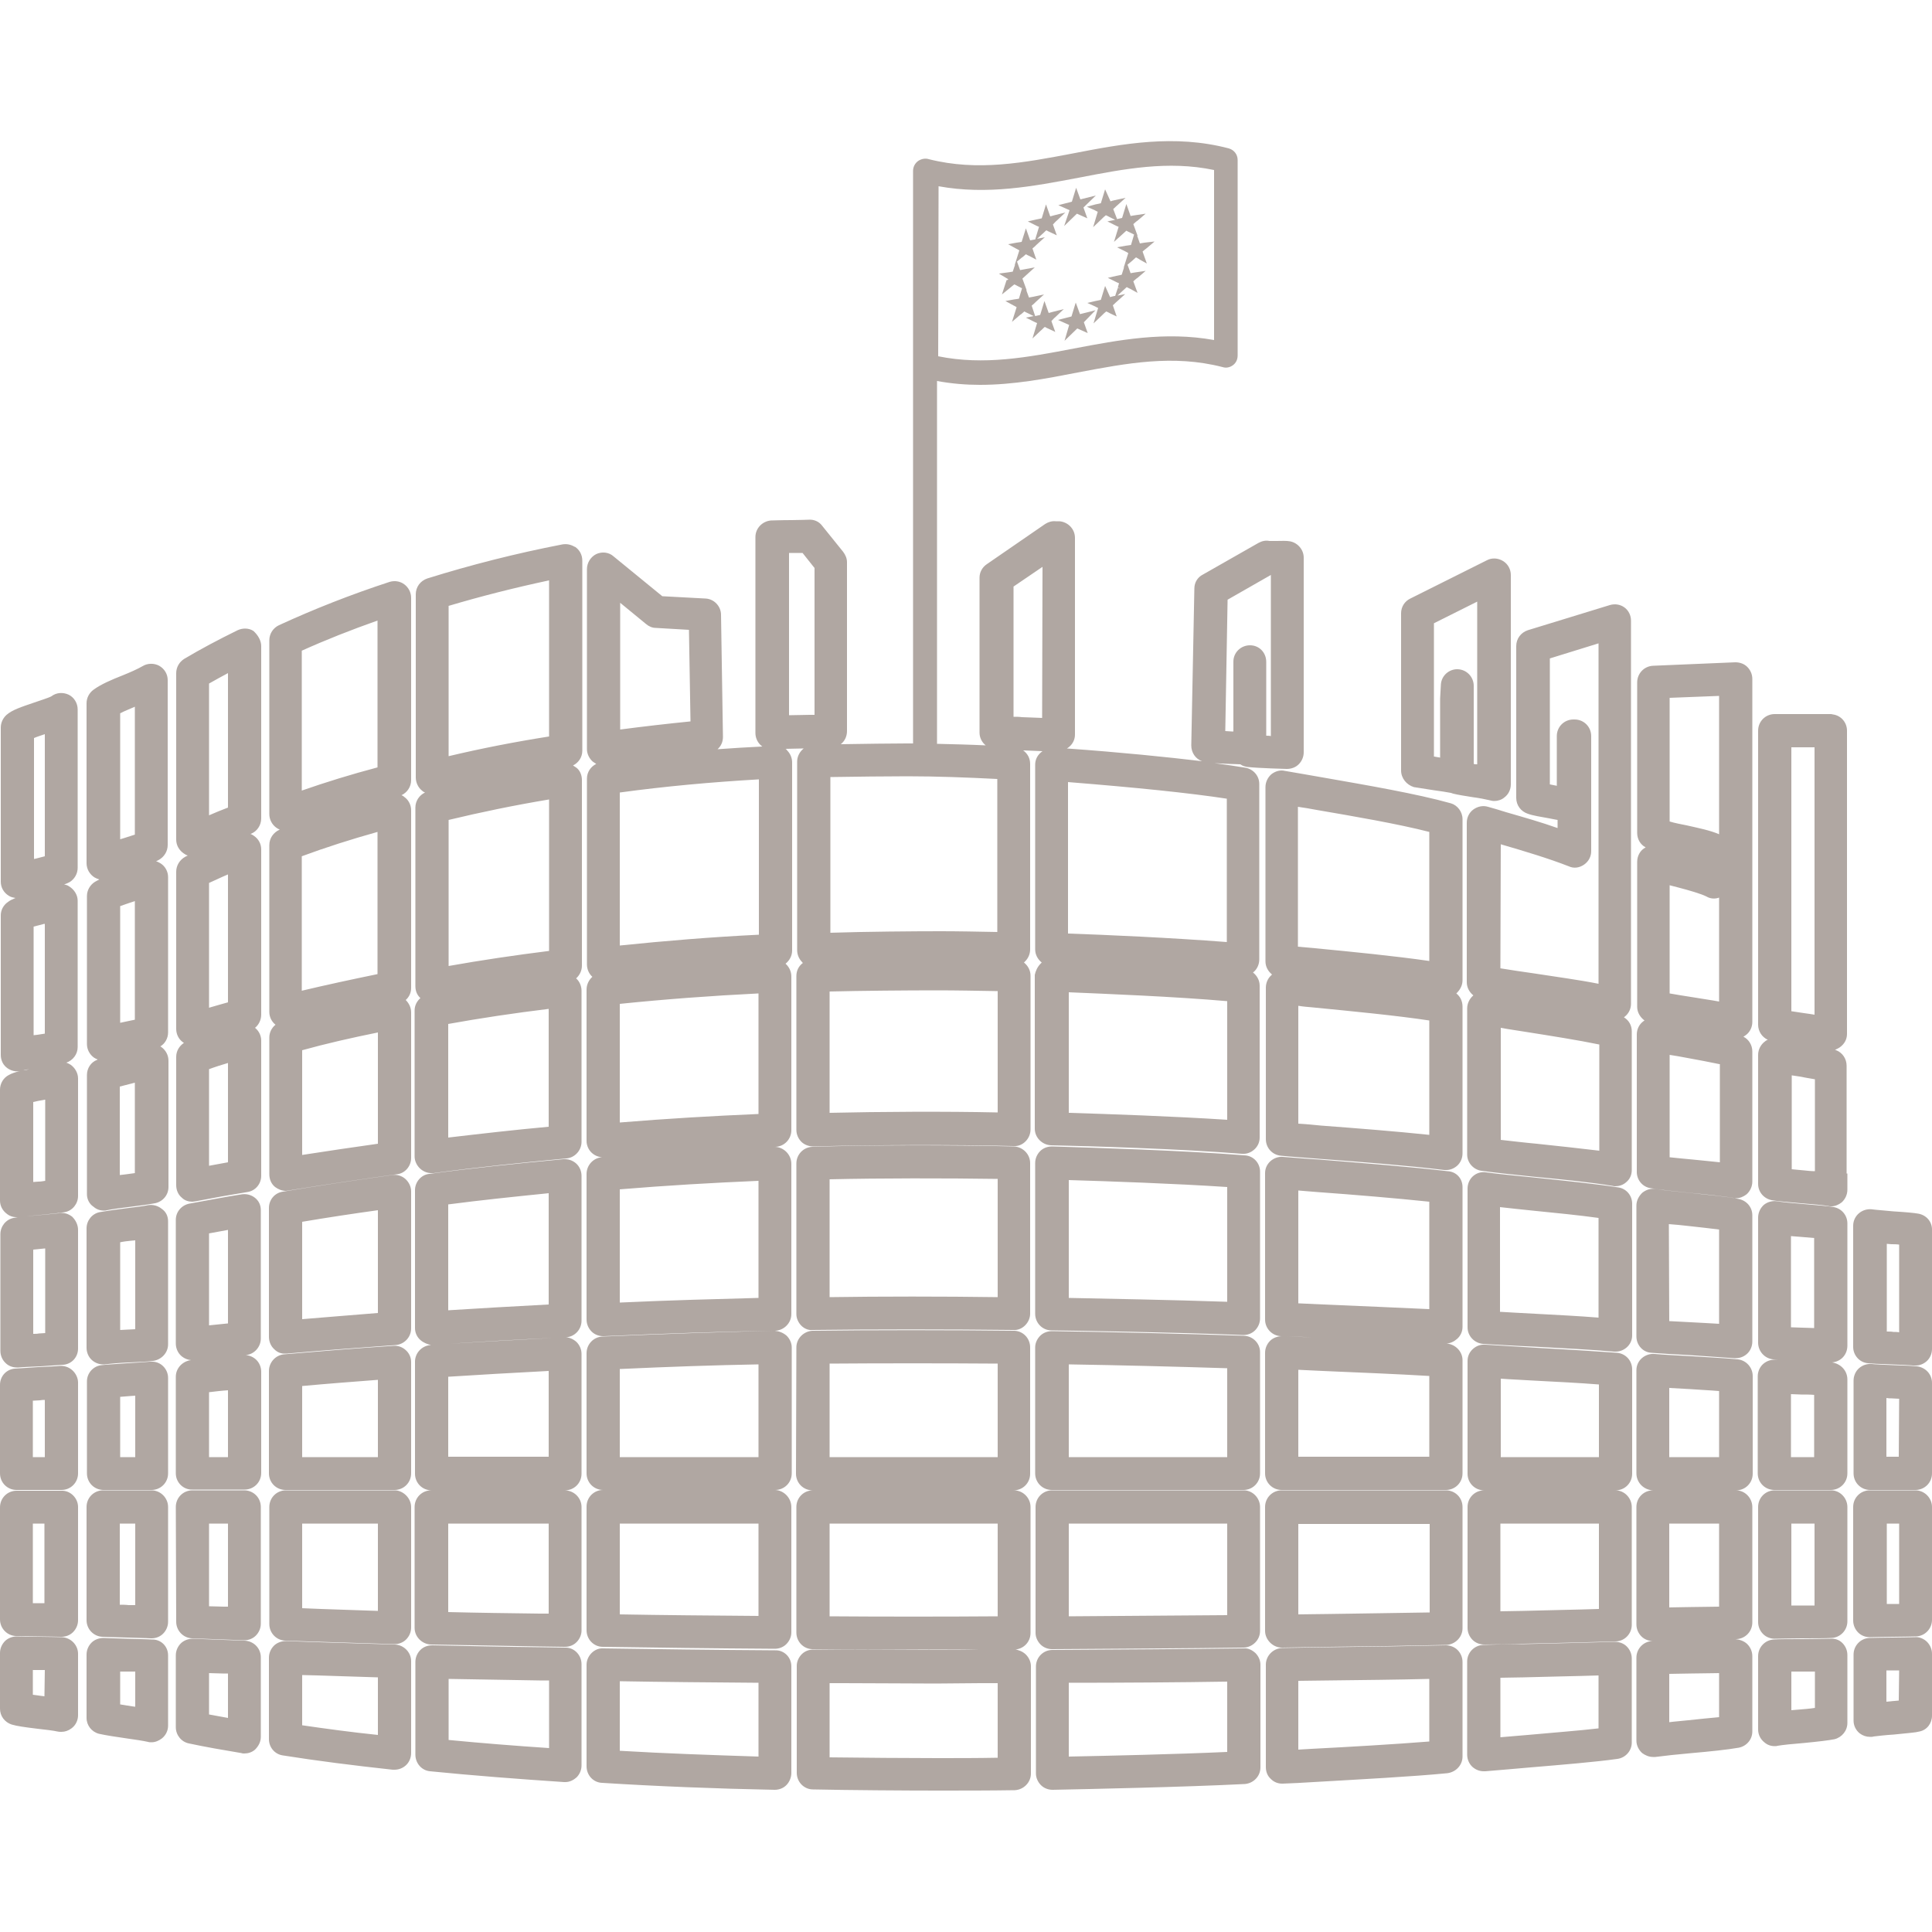<?xml version="1.0" encoding="utf-8"?>
<!-- Generator: Adobe Illustrator 22.0.0, SVG Export Plug-In . SVG Version: 6.00 Build 0)  -->
<svg version="1.1" id="Calque_1" xmlns="http://www.w3.org/2000/svg" xmlns:xlink="http://www.w3.org/1999/xlink" x="0px" y="0px"
	 viewBox="0 0 500 500" style="enable-background:new 0 0 500 500;" xml:space="preserve">
<style type="text/css">
	.st0{fill:#B0A7A2;}
</style>
<path class="st0" d="M260.5,72l-2-1.2l2.3-0.3c0.5-0.1,0.9-0.1,1.3-0.2l0.6-1.8l-0.1,0.1l1.2-3.8c-0.3-0.2-0.5-0.3-0.9-0.5l-2-1.1
	l2.2-0.4c0.5-0.1,0.9-0.1,1.3-0.2l1.1-3.5l1.1,3.1c0.4-0.1,0.7-0.1,1.1-0.2h0.2l1-3.3c-0.3-0.1-0.5-0.2-0.9-0.4l-2-1l2.2-0.5
	c0.6-0.1,0.9-0.2,1.4-0.3l1.1-3.6l1.1,3.1c0.4-0.1,0.7-0.2,1.1-0.3l2.8-0.7l-2.1,2c-0.5,0.4-0.7,0.7-1.1,1.1l1,2.8l-1.7-0.8
	c-0.4-0.2-0.7-0.3-1-0.5c-0.4,0.3-0.6,0.6-1.1,1l-1.3,1.2l2-0.4l-2.1,1.9c-0.4,0.4-0.7,0.7-1.1,1l1,2.9l-1.7-0.9
	c-0.4-0.2-0.7-0.3-1-0.5c-0.4,0.3-0.6,0.6-1.1,0.9l-1.2,1l0.8,2.2c0.4-0.1,0.7-0.1,1.1-0.2l2.7-0.5l-2.1,1.9c-0.4,0.4-0.7,0.6-1.1,1
	l1.1,3h-0.1l0.7,1.9c0.4-0.1,0.7-0.1,1.1-0.2l2.8-0.6l-2.1,1.9c-0.4,0.4-0.7,0.7-1.1,1l0.9,2.7c0.5-0.1,0.9-0.2,1.3-0.3l1.1-3.6
	l1.1,3.1c0.4-0.1,0.7-0.2,1.1-0.3l2.8-0.7l-2.1,2c-0.5,0.4-0.7,0.7-1.1,1.1l1,2.8l-1.7-0.8c-0.4-0.2-0.7-0.3-1-0.5
	c-0.4,0.3-0.6,0.6-1.1,1l-2.1,2l1.2-4c-0.3-0.1-0.5-0.2-0.9-0.4l-2-1l2-0.4l-1.4-0.7c-0.4-0.2-0.7-0.3-1-0.5
	c-0.4,0.3-0.6,0.6-1.1,0.9l-2.1,1.8l1.2-3.8c-0.3-0.2-0.5-0.3-0.9-0.5l-2-1.1l2.2-0.4c0.5-0.1,0.9-0.1,1.3-0.2l0.8-2.7l-1-0.5
	c-0.4-0.2-0.7-0.4-1-0.5c-0.4,0.3-0.6,0.5-1.1,0.9l-2.1,1.7l1.2-3.7C261.2,72.4,260.9,72.2,260.5,72z M275.4,58.5l3.3-3.2l2.7,1.2
	l-1-2.8l3.2-3.1l-4,1l-1.1-3l-1.1,3.6l-3.5,0.9l2.9,1.3L275.4,58.5z M283.5,80.3l-4,1l-1.1-3l-1.1,3.6l-3.5,0.9l2.9,1.3l-1.2,4.1
	l3.3-3.2l2.7,1.2l-1-2.8L283.5,80.3z M281.3,53.5l2,0.9c0.3,0.2,0.6,0.3,0.8,0.4l-1.2,4l2.2-2.1c0.4-0.4,0.7-0.7,1.1-1
	c0.3,0.1,0.6,0.3,1,0.5l1.4,0.7l-2,0.4l2,1c0.4,0.2,0.6,0.3,0.9,0.4l-1.2,3.9l2.1-1.9c0.4-0.4,0.7-0.6,1.1-1c0.3,0.2,0.6,0.3,1,0.5
	l1,0.5l-0.8,2.7c-0.5,0.1-0.8,0.1-1.4,0.2l-2.2,0.4l2,1c0.4,0.2,0.6,0.3,0.9,0.5l-1.2,3.8l0.1-0.1l-0.6,1.9
	c-0.5,0.1-0.8,0.2-1.4,0.3l-2.2,0.5l2,1c0.4,0.2,0.6,0.3,0.9,0.4l-0.3,1.1l0.7,0.3l-0.7-0.2l-0.7,2.1h-0.2c-0.5,0.1-0.8,0.2-1.1,0.3
	L286,74l-1.1,3.6c-0.5,0.1-0.8,0.2-1.4,0.3l-2.1,0.5l2,0.9c0.3,0.2,0.6,0.3,0.8,0.4l-1.2,4l2.2-2.1c0.4-0.4,0.7-0.7,1.1-1
	c0.3,0.1,0.6,0.3,1,0.5l1.7,0.8l-1-2.9c0.4-0.3,0.6-0.6,1.1-1l2.1-1.9l-2,0.4l1.3-1.2c0.4-0.4,0.7-0.6,1.1-1c0.3,0.2,0.6,0.3,1,0.5
	l1.8,1l-1.1-3c0.4-0.3,0.6-0.6,1.1-0.9l2.1-1.8l-2.7,0.4c-0.5,0.1-0.8,0.1-1.2,0.2l-0.8-2.2l1.2-1c0.4-0.4,0.7-0.6,1-0.9
	c0.3,0.2,0.6,0.3,1,0.6l1.8,1l-1.1-3.1c0.3-0.3,0.6-0.5,1.1-0.9l2-1.7l-2.6,0.3c-0.5,0.1-0.8,0.1-1.2,0.2l-0.7-2h0.1l-1.1-3
	c0.4-0.3,0.6-0.6,1.1-0.9l2.1-1.8l-2.7,0.4c-0.5,0.1-0.8,0.1-1.2,0.2l-1.1-3.1l-1.1,3.6c-0.4,0.1-0.8,0.2-1.3,0.3l-1-2.6
	c0.4-0.3,0.6-0.6,1.1-1l2.1-1.9l-2.8,0.6c-0.5,0.1-0.8,0.2-1.1,0.3L286,49l-1.1,3.6c-0.5,0.1-0.8,0.2-1.4,0.3L281.3,53.5z
	 M453.5,272.1v33.7c0,1.3-0.6,2.5-1.5,3.3c-0.8,0.6-1.7,1-2.7,1c-0.3,0-0.5,0-0.8-0.1c-2.5-0.4-6.9-0.9-11.2-1.3
	c-4-0.4-7.7-0.8-10.1-1.2c-2.1-0.3-3.6-2.1-3.6-4.2v-35.6c0-1.3,0.6-2.6,1.7-3.4c0.1-0.1,0.2-0.1,0.3-0.2c-1.1-0.8-1.9-2.1-1.9-3.5
	V223c0-1.5,0.8-3,2.2-3.7l0,0c-1.4-0.7-2.2-2.2-2.2-3.7v-39c0-2.3,1.8-4.2,4.1-4.3l21.3-0.9c1.2,0,2.3,0.4,3.1,1.2
	c0.8,0.8,1.3,1.9,1.3,3.1v88.8c0,1.3-0.6,2.6-1.7,3.4c-0.2,0.1-0.4,0.3-0.6,0.4C452.6,269,453.5,270.5,453.5,272.1z M432.1,212.6
	c1.3,0.4,2.9,0.7,4.4,1c3.1,0.7,6.1,1.3,8.4,2.3v-35.8l-12.8,0.5V212.6z M432.1,257.1c1.8,0.3,4,0.7,6.1,1c2.3,0.4,4.6,0.7,6.7,1.1
	v-26.9c-1.1,0.4-2.3,0.3-3.3-0.3c-1.4-0.7-4.5-1.6-7.2-2.3c-0.8-0.2-1.5-0.4-2.3-0.6L432.1,257.1L432.1,257.1z M445,275.4
	c-2.4-0.5-5.5-1.1-8.3-1.6c-1.6-0.3-3.2-0.6-4.6-0.8v26.5c1.8,0.2,4,0.4,6.1,0.6c2.3,0.2,4.7,0.5,6.9,0.7v-25.4H445z M43.5,428.4
	v18.2c0,1.3-0.6,2.5-1.6,3.3c-0.8,0.6-1.7,1-2.7,1c-0.3,0-0.6,0-0.9-0.1c-1.3-0.3-3.4-0.6-5.5-0.9c-2.8-0.4-5.4-0.8-7.2-1.2
	c-1.9-0.5-3.2-2.2-3.2-4.1v-16.4c0-1.2,0.5-2.3,1.3-3.1c0.8-0.8,2-1.2,3.1-1.2c1.5,0.1,3.8,0.1,6.1,0.2c2.4,0.1,4.8,0.1,6.3,0.2
	C41.7,424.2,43.5,426.1,43.5,428.4z M35,432.6c-0.7,0-1.4,0-2.1,0c-0.6,0-1.2,0-1.8,0v8.5c1,0.2,2.1,0.3,3.1,0.5
	c0.3,0,0.5,0.1,0.8,0.1V432.6z M45.5,390c0-2.4,1.9-4.3,4.3-4.3h13.4c2.4,0,4.3,1.9,4.3,4.3v30.2c0,1.2-0.5,2.3-1.3,3.1
	c-0.8,0.8-1.9,1.2-3,1.2h-0.1c-1.8-0.1-3.6-0.1-5.4-0.2c-2.7-0.1-5.3-0.2-8-0.3c-2.3-0.1-4.1-2-4.1-4.3L45.5,390L45.5,390z
	 M54.1,415.7c1.3,0,2.6,0.1,3.8,0.1c0.4,0,0.7,0,1.1,0v-21.5h-4.9C54.1,394.3,54.1,415.7,54.1,415.7z M269.3,249.4
	c0.1-0.1,0.2-0.2,0.3-0.3c-1-0.8-1.7-2-1.7-3.4v-47.8c0-1.2,0.5-2.3,1.4-3.1c0.2-0.2,0.4-0.3,0.5-0.4c-1.5-0.1-3.3-0.1-5-0.2
	c1.1,0.8,1.8,2,1.8,3.5v48c0,1.2-0.5,2.3-1.3,3.1c-0.1,0.1-0.2,0.2-0.3,0.3c1,0.8,1.7,2,1.7,3.4v39.8c0,1.2-0.5,2.3-1.3,3.1
	c-0.8,0.8-1.9,1.3-3.1,1.2c-15.4-0.4-37.2-0.3-51.8,0.1c-1.1,0-2.3-0.4-3.1-1.2c-0.8-0.8-1.3-1.9-1.3-3.1v-39.8
	c0-1.4,0.6-2.6,1.7-3.4c-0.1-0.1-0.2-0.1-0.2-0.2c-0.8-0.8-1.3-1.9-1.3-3.1v-48.8c0-1.4,0.7-2.6,1.7-3.4c-1.6,0-3.3,0.1-4.7,0.1
	c0.2,0.1,0.3,0.2,0.4,0.4c0.8,0.8,1.3,1.9,1.3,3.1V246c0,1.4-0.7,2.6-1.7,3.4c0.1,0.1,0.1,0.1,0.2,0.2c0.8,0.8,1.3,1.9,1.3,3.1v39.8
	c0,2.3-1.8,4.2-4.1,4.3c-14.5,0.5-29.4,1.4-44.2,2.7c-0.1,0-0.2,0-0.4,0c-1.1,0-2.1-0.4-2.9-1.1c-0.9-0.8-1.4-2-1.4-3.1v-39.2
	c0-1.3,0.6-2.5,1.5-3.3l0,0c-0.9-0.8-1.4-2-1.4-3.2v-48.1c0-1.7,1-3.1,2.4-3.8c-0.3-0.2-0.6-0.4-0.9-0.6c-0.9-0.8-1.5-2-1.5-3.2
	v-46.6c0-1.7,1-3.2,2.4-3.9c1.5-0.7,3.3-0.5,4.5,0.6l12.6,10.3l11.2,0.6c2.2,0.1,4,2,4,4.2l0.5,31.6c0,1.3-0.5,2.4-1.4,3.2
	c3.9-0.3,7.7-0.5,11.6-0.7c-0.2-0.1-0.3-0.3-0.5-0.4c-0.8-0.8-1.3-1.9-1.3-3.1V139c0-2.3,1.8-4.1,4-4.3c0.6,0,2.5-0.1,5.4-0.1
	c1.8,0,3.9-0.1,4.4-0.1c1.4-0.1,2.7,0.5,3.5,1.6l5.4,6.7c0.6,0.8,1,1.7,1,2.7v43.7c0,1.4-0.6,2.6-1.6,3.4c6.1-0.1,13.3-0.2,17-0.2
	c0.6,0,1.2,0,1.7,0V94.7V55.4V44.2c0-1,0.5-2,1.4-2.6c0.8-0.5,1.8-0.7,2.7-0.4c12.7,3.2,24.6,0.9,37.3-1.5c12.9-2.5,26.2-5,40.3-1.3
	c1.4,0.4,2.3,1.6,2.3,3V92c0,1-0.4,1.9-1.2,2.5c-0.8,0.6-1.8,0.8-2.7,0.5c-12.8-3.3-24.8-1-37.5,1.4c-8.2,1.6-16.6,3.2-25.3,3.2
	c-3.6,0-7.3-0.3-11.1-1v93.9c4.2,0.1,8.4,0.2,12.6,0.4c-1-0.8-1.6-2-1.6-3.3v-40.1c0-1.4,0.7-2.7,1.9-3.5l15.1-10.4
	c0.8-0.5,1.7-0.8,2.7-0.7c0.2,0,0.4,0,0.7,0h0.3c2.2,0.2,4,2,4,4.3v50.9c0,1.2-0.5,2.3-1.4,3.1c-0.2,0.2-0.5,0.4-0.7,0.5
	c14,1,25.7,2.2,35,3.3c-1.7-0.6-2.8-2.2-2.8-4.1l0.8-40.6c0-1.5,0.8-2.9,2.2-3.6l14.4-8.2c0.9-0.5,1.9-0.7,2.8-0.5
	c0.3,0,1.2,0,1.8,0c1.4,0,2.6-0.1,3.6,0.1c2,0.4,3.5,2.2,3.5,4.2v50.4c0,1.2-0.5,2.3-1.3,3.1s-1.9,1.2-3.1,1.2
	c-0.3,0-7.2-0.2-10.1-0.5c-0.7-0.1-1.4-0.3-1.9-0.7c-0.9,0-1.9-0.1-2.8-0.1c-1.6-0.1-2.8-0.1-3.9-0.2c3,0.4,5.7,0.8,8.1,1.2
	c2,0.4,3.5,2.1,3.5,4.2v45.4c0,1.2-0.5,2.4-1.4,3.2c-0.1,0.1-0.2,0.1-0.2,0.2c1,0.8,1.7,2,1.7,3.4v39.3c0,1.2-0.5,2.3-1.4,3.1
	c-0.9,0.8-2,1.2-3.2,1.1c-16.1-1.3-39.9-2-49.4-2.2c-2.3-0.1-4.2-2-4.2-4.3v-39.8C268,251.3,268.5,250.2,269.3,249.4z M317.1,189.2
	c0.6,0,1.1,0.1,1.6,0.1c0.2,0,0.3,0,0.5,0v-18.1c0-2.3,1.9-4.2,4.3-4.2l0,0c2.4,0,4.2,1.9,4.2,4.3v19.1c0.4,0,0.8,0,1.2,0.1v-41.7
	l0,0l-11.2,6.4L317.1,189.2z M317.6,259.1c-13.7-1.2-31.6-1.9-41-2.3V288c10,0.3,27.3,0.9,41,1.8V259.1z M276.4,241.6
	c9.2,0.3,27,1.1,41.1,2.2v-37.1c-9.8-1.5-23.6-2.9-41.1-4.3V241.6z M160.5,188.8c6.1-0.8,12.2-1.5,18.2-2.1l-0.4-23.7l-8.6-0.5
	c-0.9,0-1.8-0.4-2.5-1l-6.7-5.5V188.8z M196.3,257.1c-12.2,0.6-24.2,1.5-35.9,2.7v30.7c12.1-1,24.1-1.7,35.9-2.2L196.3,257.1
	L196.3,257.1z M196.4,201.7c-12.2,0.7-24.3,1.8-36,3.4v39.6c11.6-1.2,23.7-2.2,36-2.8V201.7z M210.8,147l-3.1-3.9
	c-0.7,0-1.5,0-2.5,0c-0.3,0-0.7,0-1,0v42c1.7,0,3.6-0.1,5.4-0.1c0.4,0,0.8,0,1.2,0L210.8,147L210.8,147z M242.8,92.2
	c11.8,2.4,23.1,0.3,35.1-2c11.6-2.2,23.6-4.5,36.3-2.2V44c-11.9-2.5-23.2-0.3-35.1,2c-11.6,2.2-23.6,4.5-36.2,2.2L242.8,92.2
	L242.8,92.2z M214.8,241.4c9.2-0.3,21.6-0.4,28.6-0.4c4.6,0,9.5,0.1,14.7,0.2v-39.6c-7.8-0.4-15.7-0.7-23.3-0.7
	c-5,0-13.8,0.1-19.9,0.2v40.3H214.8z M258.2,256.5c-5.6-0.1-10.8-0.2-15.8-0.2c-7.7,0-19.5,0.1-27.7,0.3V288c13-0.3,30-0.4,43.5-0.1
	V256.5z M269.8,146.7l-7.5,5.1v33.7c0.7,0,1.5,0,2.2,0.1c1.8,0.1,3.6,0.1,5.2,0.2L269.8,146.7L269.8,146.7z M476.8,425.2
	c0.8,0.8,1.3,1.9,1.3,3.1v17.6c0,2-1.4,3.7-3.3,4.2c-1.5,0.3-4,0.6-8.1,1c-2.6,0.2-5.5,0.5-6.6,0.7c-0.3,0.1-0.5,0.1-0.8,0.1
	c-1,0-1.9-0.3-2.7-1c-1-0.8-1.6-2-1.6-3.3v-19c0-2.3,1.8-4.2,4.1-4.3c1.4-0.1,4.2-0.1,7.3-0.1c3,0,6-0.1,7.3-0.1
	C474.9,424,476,424.4,476.8,425.2z M469.6,432.6c-1,0-2,0-3.1,0c-1,0-2,0-2.9,0v10c0.8-0.1,1.6-0.1,2.4-0.2c1.2-0.1,2.5-0.2,3.7-0.4
	v-9.4H469.6z M45.5,381.3v-25c0-2.2,1.7-4,3.9-4.3c5.2-0.5,9.5-0.9,13.5-1.3c1.2-0.1,2.4,0.3,3.3,1.1c0.9,0.8,1.4,2,1.4,3.2v26.2
	c0,2.4-1.9,4.3-4.3,4.3H49.8C47.5,385.6,45.5,383.7,45.5,381.3z M54.1,377.1H59v-17.3c-1.6,0.1-3.2,0.3-4.9,0.5V377.1z M43.5,390
	v29.7c0,1.2-0.5,2.3-1.3,3.1c-0.8,0.8-1.9,1.2-3,1.2c-0.1,0-0.1,0-0.2,0c-1.5-0.1-3.7-0.1-6-0.2c-2.4-0.1-4.9-0.1-6.5-0.2
	c-2.3-0.1-4.1-2-4.1-4.3V390c0-2.4,1.9-4.3,4.3-4.3h12.5C41.6,385.7,43.5,387.7,43.5,390z M35,394.3h-4v21c0.7,0,1.5,0,2.3,0.1
	c0.6,0,1.1,0,1.7,0V394.3z M43.5,316.1v31.8c0,2.2-1.7,4-3.9,4.3c-1.5,0.2-3.8,0.3-6.2,0.4s-4.8,0.3-6.3,0.5c-0.1,0-0.3,0-0.4,0
	c-1.1,0-2.1-0.4-2.9-1.1c-0.9-0.8-1.4-2-1.4-3.2v-30.9c0-2,1.4-3.8,3.4-4.2c1.7-0.3,4.4-0.7,6.9-1c2.1-0.3,4.3-0.5,5.6-0.8
	c1.2-0.2,2.5,0.1,3.5,0.9C43,313.6,43.5,314.8,43.5,316.1z M35,321c-0.4,0-0.7,0.1-1.1,0.1c-1,0.1-1.9,0.2-2.8,0.4v22.7
	c0.6,0,1.3-0.1,1.9-0.1c0.7,0,1.4-0.1,2-0.1C35,344,35,321,35,321z M478.1,390v29.6c0,2.3-1.8,4.2-4.1,4.3c-1.4,0.1-4.6,0.1-7.7,0.1
	c-2.8,0-5.6,0.1-6.9,0.1c-0.1,0-0.1,0-0.1,0c-1.1,0-2.2-0.4-3-1.2c-0.8-0.8-1.3-1.9-1.3-3.1V390c0-2.4,1.9-4.3,4.3-4.3h14.6
	C476.2,385.7,478.1,387.7,478.1,390z M469.6,394.3h-6v21.2c0.8,0,1.7,0,2.6,0c1.2,0,2.3,0,3.4,0V394.3z M362.6,199.4v-40.7
	c0-1.6,0.9-3.1,2.4-3.8l19.8-9.9c1.3-0.7,2.9-0.6,4.2,0.2c1.3,0.8,2,2.2,2,3.6V203c0,1.3-0.6,2.6-1.7,3.4c-0.7,0.6-1.7,0.9-2.6,0.9
	c-0.4,0-0.8-0.1-1.2-0.2c-0.8-0.2-2.8-0.6-4.4-0.8c-1.9-0.3-3.8-0.6-5-0.9c-0.2-0.1-0.4-0.1-0.6-0.2c-1.1-0.2-2.9-0.5-4.5-0.7
	c-1.9-0.3-3.8-0.6-5.1-0.8C364,203.1,362.6,201.4,362.6,199.4z M371.2,195.8c0.4,0.1,0.7,0.1,1.1,0.2c0.1,0,0.3,0,0.4,0.1v-15
	c0-0.1,0-0.2,0-0.3l0.2-3.6c0.1-2.3,2.1-4.1,4.4-4s4.1,2,4.1,4.3v20.2c0.3,0.1,0.6,0.1,0.9,0.1v-42.1l-11.2,5.6v34.5H371.2z
	 M500,357.9v23.4c0,2.4-1.9,4.3-4.3,4.3H484c-2.4,0-4.3-1.9-4.3-4.3v-24c0-1.2,0.5-2.4,1.4-3.2c0.9-0.8,2.1-1.2,3.3-1.1
	c0.7,0.1,3.4,0.2,5.5,0.3c3.3,0.1,5.3,0.2,6.2,0.3C498.4,353.9,500,355.7,500,357.9z M491.5,362c-0.6,0-1.3-0.1-1.9-0.1
	c-0.5,0-0.9,0-1.4-0.1V377h3.2L491.5,362L491.5,362z M108.8,346.8c-0.9-0.8-1.4-1.9-1.4-3.1V308c0-2.1,1.6-4,3.7-4.2
	c11.1-1.5,22.8-2.7,34.7-3.8c1.2-0.1,2.4,0.3,3.3,1.1c0.9,0.8,1.4,2,1.4,3.2v37.5c0,2.3-1.8,4.2-4.1,4.3c-13.1,0.6-24.1,1.2-34.5,2
	c-0.1,0-0.2,0-0.3,0C110.6,347.9,109.6,347.5,108.8,346.8z M116,339.1c8-0.5,16.4-1,26-1.5v-28.8c-8.9,0.9-17.6,1.8-26,2.9V339.1z
	 M500,390v29.2c0,2.3-1.8,4.2-4.1,4.3c-0.9,0-3.4,0.1-6,0.1c-2.4,0-4.9,0.1-5.8,0.1c-0.1,0-0.1,0-0.2,0c-1.1,0-2.2-0.4-3-1.2
	c-0.8-0.8-1.3-1.9-1.3-3.1V390c0-2.4,1.9-4.3,4.3-4.3h11.8C498.1,385.7,500,387.7,500,390z M491.5,394.3h-3.2v20.8c0.5,0,1,0,1.5,0
	c0.6,0,1.2,0,1.7,0V394.3z M20.2,428v15.9c0,1.3-0.6,2.6-1.7,3.4c-0.8,0.6-1.7,0.9-2.6,0.9c-0.4,0-0.7,0-1.1-0.1
	c-0.8-0.2-3.2-0.5-5.1-0.7c-3.3-0.4-5.4-0.7-6.7-1.1c-1.8-0.6-3-2.2-3-4.1v-14.4c0-1.2,0.5-2.3,1.3-3.1c0.8-0.8,2-1.2,3.1-1.2
	c1,0,3.5,0.1,6,0.1c2.3,0,4.6,0.1,5.6,0.1C18.3,423.8,20.2,425.7,20.2,428z M11.6,432.2c-0.5,0-0.9,0-1.4,0c-0.6,0-1.1,0-1.7,0v6.4
	c0.8,0.1,1.6,0.2,2.2,0.3c0.3,0,0.6,0.1,0.8,0.1L11.6,432.2L11.6,432.2z M423.5,381.3v-26.7c0-1.2,0.5-2.3,1.4-3.1
	c0.9-0.8,2.1-1.2,3.3-1.1c2.2,0.2,5.9,0.4,9.8,0.6c4.4,0.3,9,0.5,11.7,0.8c2.2,0.2,3.9,2.1,3.9,4.3v25.3c0,2.4-1.9,4.3-4.3,4.3
	h-21.5C425.4,385.6,423.5,383.7,423.5,381.3z M432,377.1h12.9V360c-2.3-0.2-4.9-0.3-7.5-0.5c-1.9-0.1-3.7-0.2-5.4-0.3V377.1z
	 M423.5,345.9V312c0-1.3,0.6-2.4,1.5-3.3c1-0.8,2.2-1.2,3.5-1c2.2,0.4,6,0.7,9.6,1.1c4.5,0.5,9.1,0.9,11.9,1.5
	c2,0.4,3.5,2.1,3.5,4.2v32.7c0,1.2-0.5,2.4-1.4,3.2c-0.8,0.7-1.8,1.1-2.9,1.1c-0.1,0-0.3,0-0.4,0c-2.6-0.2-7.1-0.5-11.5-0.8
	c-3.9-0.2-7.5-0.4-9.9-0.6C425.2,350,423.5,348.1,423.5,345.9z M432,341.9c1.7,0.1,3.7,0.2,5.7,0.3c2.5,0.1,5,0.3,7.2,0.4v-24.4
	c-2.3-0.3-5.1-0.6-7.8-0.9c-1.8-0.2-3.6-0.4-5.2-0.5L432,341.9L432,341.9z M500,318.2v30.9c0,1.2-0.5,2.4-1.4,3.2
	c-0.8,0.7-1.8,1.1-2.9,1.1c-0.2,0-0.3,0-0.5,0c-0.7-0.1-3.5-0.2-5.7-0.3c-3.2-0.1-5.2-0.2-6.1-0.3c-2.2-0.2-3.8-2.1-3.8-4.2v-31.4
	c0-1.3,0.6-2.5,1.6-3.3s2.3-1.1,3.5-0.9c0.6,0.1,3.4,0.3,5.3,0.5c3.3,0.2,5.4,0.4,6.5,0.6C498.6,314.5,500,316.2,500,318.2z
	 M491.5,322.1c-0.7-0.1-1.4-0.1-2-0.1c-0.4,0-0.8-0.1-1.2-0.1v22.7c0.6,0,1.2,0,1.7,0.1c0.5,0,1,0,1.5,0.1V322.1z M478.1,316.6v31.7
	c0,1.2-0.5,2.4-1.4,3.2c-0.8,0.7-1.8,1.1-2.9,1.1c-0.1,0-0.3,0-0.4,0c-1.2-0.1-4.5-0.3-7.3-0.4c-3-0.1-5.8-0.2-7.2-0.4
	c-2.2-0.2-3.9-2.1-3.9-4.3v-32.4c0-1.3,0.6-2.5,1.5-3.3c1-0.8,2.3-1.1,3.5-0.9c1.1,0.2,4.1,0.5,6.7,0.7c3.3,0.3,6.3,0.5,7.9,0.8
	C476.7,312.8,478.1,314.6,478.1,316.6z M469.6,320.4c-1.2-0.1-2.4-0.2-3.6-0.3c-0.9-0.1-1.7-0.1-2.5-0.2v23.6c0.9,0,1.9,0.1,2.9,0.1
	c1.1,0,2.1,0.1,3.1,0.1v-23.3H469.6z M20.2,279.1v30.4c0,2-1.4,3.8-3.4,4.2c-1.2,0.2-3.1,0.4-6.2,0.7c-1.9,0.2-4.6,0.4-5.4,0.6
	c-0.3,0-0.6,0-0.9,0c-1,0-1.9-0.3-2.7-1c-1-0.8-1.6-2-1.6-3.3V282c0-1.6,0.9-3.1,2.3-3.8c0.7-0.4,1.6-0.7,2.8-1
	c-1.1,0.2-2.2-0.1-3.1-0.7c-1.2-0.8-1.8-2.1-1.8-3.5v-36.1c0-1.4,0.7-2.7,1.9-3.5c0.5-0.4,1.2-0.7,1.9-1c-0.5-0.1-1.1-0.2-1.6-0.5
	c-1.4-0.8-2.2-2.2-2.2-3.7v-39.9c0-1.3,0.6-2.5,1.5-3.3c1.5-1.3,3.7-2,7.2-3.2c1.4-0.5,3.7-1.2,4.4-1.6c1.3-1,3-1.1,4.5-0.4
	c1.4,0.7,2.3,2.2,2.3,3.8v41c0,1.5-0.8,2.9-2.1,3.7c-0.4,0.2-0.8,0.4-1.4,0.6c0.5,0.1,0.9,0.2,1.3,0.5c1.3,0.8,2.2,2.2,2.2,3.7V271
	c0,1.8-1.2,3.4-2.9,4h-0.1c0.4,0.1,0.7,0.3,1.1,0.5C19.4,276.3,20.2,277.7,20.2,279.1z M8.8,222.3c0.2,0,0.3-0.1,0.5-0.1
	c0.7-0.2,1.5-0.4,2.3-0.6V190c-0.8,0.3-1.9,0.6-2.8,1V222.3z M8.8,267.9c0.3,0,0.6-0.1,0.9-0.1c0.6-0.1,1.2-0.2,1.9-0.3v-28.4
	c-0.1,0-0.1,0-0.2,0c-0.8,0.2-1.8,0.5-2.7,0.7v28.1H8.8z M7.6,276.7c-0.7,0.1-1.3,0.2-1.6,0.3H5.9C6.4,277,6.9,276.9,7.6,276.7z
	 M11.6,284.6c-0.2,0-0.3,0.1-0.5,0.1c-0.7,0.1-1.7,0.3-2.5,0.5v20.7c0.4,0,0.8-0.1,1.3-0.1c0.6,0,1.2-0.1,1.8-0.2v-21H11.6z
	 M478.1,303.7c0,0.2,0,0.4,0,0.6v3.6c0,1.3-0.6,2.5-1.5,3.3c-0.8,0.6-1.7,1-2.7,1c-0.3,0-0.5,0-0.8-0.1c-1.1-0.2-4.2-0.5-7-0.7
	c-3.2-0.3-6-0.5-7.6-0.8c-2-0.4-3.5-2.1-3.5-4.2V273c0-1.4,0.7-2.7,1.8-3.5c0.2-0.2,0.4-0.3,0.7-0.4c-1.5-0.7-2.5-2.2-2.5-3.9v-76.1
	c0-2.4,1.9-4.3,4.3-4.3h14c0.2,0,0.4,0,0.6,0l0.5,0.1c2.1,0.3,3.6,2.1,3.6,4.2v78.5c0,1.4-0.7,2.6-1.8,3.4c-0.4,0.3-0.9,0.5-1.3,0.7
	c0.1,0,0.2,0.1,0.3,0.1c1.6,0.6,2.7,2.2,2.7,4v27.9H478.1z M469.6,279.3c-1.3-0.2-2.8-0.5-3.9-0.7c-0.7-0.1-1.4-0.2-2-0.3v24.3
	c1,0.1,2.2,0.2,3.2,0.3c0.9,0.1,1.9,0.2,2.8,0.2v-23.8H469.6z M469.6,193.4h-6v68.3c1.1,0.2,2.2,0.3,3.3,0.5c1,0.1,1.9,0.3,2.7,0.4
	V193.4z M20.2,390v29.3c0,1.2-0.5,2.3-1.3,3.1c-0.8,0.8-1.9,1.2-3,1.2c-0.1,0-0.1,0-0.2,0c-1,0-3.2-0.1-5.5-0.1
	c-2.6-0.1-5-0.1-6.1-0.1c-2.3-0.1-4.1-2-4.1-4.3v-29c0-2.4,1.9-4.3,4.3-4.3h11.6C18.2,385.7,20.2,387.7,20.2,390z M11.6,394.3H8.5
	v20.6c0.6,0,1.2,0,1.8,0c0.4,0,0.8,0,1.2,0v-20.6H11.6z M478.1,357v24.3c0,2.4-1.9,4.3-4.3,4.3h-14.6c-2.4,0-4.3-1.9-4.3-4.3v-25.1
	c0-1.2,0.5-2.4,1.4-3.2c0.9-0.8,2.1-1.2,3.3-1.1c1.2,0.1,4,0.2,6.8,0.3c3.2,0.1,6.3,0.3,7.8,0.4C476.5,353,478.1,354.8,478.1,357z
	 M469.6,361c-1.1-0.1-2.3-0.1-3.5-0.1c-0.9,0-1.7-0.1-2.6-0.1v16.3h6V361H469.6z M22.5,309.1v-30.9c0-1.7,1-3.3,2.6-3.9
	c0.1,0,0.1-0.1,0.2-0.1c-0.3-0.1-0.7-0.3-1-0.5c-1.1-0.8-1.8-2.1-1.8-3.5v-38.3c0-1.5,0.8-2.9,2.1-3.7c0.4-0.2,0.7-0.4,1.1-0.6
	c-0.4-0.1-0.8-0.3-1.2-0.5c-1.3-0.8-2.1-2.2-2.1-3.7V182c0-1.4,0.7-2.7,1.8-3.5c1.9-1.4,4.7-2.6,7.5-3.7c2-0.8,4-1.7,5.2-2.4
	c1.3-0.8,3-0.8,4.3-0.1c1.4,0.8,2.2,2.2,2.2,3.7v42.7c0,1.6-0.9,3.1-2.4,3.9c-0.2,0.1-0.4,0.2-0.6,0.3c0.4,0.1,0.7,0.3,1.1,0.5
	c1.3,0.8,2,2.2,2,3.6v40.2c0,1.5-0.8,2.9-2,3.6c0.1,0.1,0.2,0.1,0.3,0.2c1.1,0.8,1.8,2.1,1.8,3.5v32.7c0,2.1-1.5,3.8-3.5,4.2
	c-1.6,0.3-3.8,0.6-6.2,0.9s-4.8,0.6-6.2,0.9c-0.3,0.1-0.6,0.1-0.8,0.1c-1,0-1.9-0.3-2.7-1C23.1,311.6,22.5,310.3,22.5,309.1z
	 M31.1,217.2c0.3-0.1,0.7-0.2,1-0.3c0.9-0.3,1.9-0.6,2.8-0.9v-33.1c-1.3,0.6-2.7,1.1-3.8,1.7C31.1,184.6,31.1,217.2,31.1,217.2z
	 M31.1,264.7c0.5-0.1,0.9-0.2,1.4-0.3c0.8-0.2,1.6-0.3,2.4-0.5v-30.7l0,0c-1.3,0.4-2.6,0.9-3.8,1.3
	C31.1,234.5,31.1,264.7,31.1,264.7z M31,304.1c0.6-0.1,1.2-0.1,1.7-0.2c0.7-0.1,1.5-0.2,2.2-0.3v-23.4c-0.1,0-0.3,0.1-0.4,0.1
	c-1.2,0.3-2.4,0.6-3.5,0.9V304.1z M20.2,318.3V349c0,2.2-1.6,4-3.8,4.2c-1.1,0.1-3.5,0.2-5.9,0.4c-2.2,0.1-4.8,0.2-5.7,0.3
	c-0.2,0-0.3,0-0.5,0c-1,0-2.1-0.4-2.8-1.1c-0.9-0.8-1.4-2-1.4-3.2v-30.2c0-2,1.4-3.8,3.4-4.2c1.2-0.3,3.2-0.4,6.4-0.7
	c2-0.2,4.4-0.4,5.2-0.5c1.3-0.3,2.6,0.1,3.6,0.9C19.6,315.8,20.2,317,20.2,318.3z M11.6,323.1c-0.3,0-0.7,0.1-1,0.1
	c-0.6,0.1-1.3,0.1-2,0.2v21.8c0.5,0,1,0,1.5-0.1c0.5,0,1.1-0.1,1.6-0.1v-21.9H11.6z M20.2,357.8v23.5c0,2.4-1.9,4.3-4.3,4.3H4.3
	c-2.4,0-4.3-1.9-4.3-4.3v-22.9c0-2.2,1.6-4,3.8-4.2c1.2-0.1,3.6-0.2,6.1-0.4c2.2-0.1,4.6-0.2,5.5-0.3c1.2-0.1,2.4,0.3,3.3,1.1
	C19.6,355.4,20.2,356.6,20.2,357.8z M11.6,362.3c-0.4,0-0.8,0-1.3,0.1c-0.6,0-1.2,0.1-1.8,0.1v14.6h3.1V362.3z M498.7,424.9
	c0.8,0.8,1.3,1.9,1.3,3.1v16c0,2-1.3,3.7-3.2,4.1c-1.1,0.3-2.9,0.4-6.7,0.8c-1.8,0.1-4.5,0.4-5.2,0.5c-0.3,0.1-0.6,0.1-0.9,0.1
	c-1,0-1.9-0.3-2.7-0.9c-1-0.8-1.6-2-1.6-3.3v-17.1c0-2.3,1.8-4.2,4.1-4.3c0.9,0,3.2-0.1,5.8-0.1c2.5,0,5.2-0.1,6-0.1
	C496.7,423.6,497.9,424.1,498.7,424.9z M491.5,432.3c-0.6,0-1.2,0-1.8,0c-0.5,0-1,0-1.5,0v8.1c0.4,0,0.7-0.1,1.1-0.1
	c0.6-0.1,1.4-0.1,2.1-0.2L491.5,432.3L491.5,432.3z M43.5,356.6v24.7c0,2.4-1.9,4.3-4.3,4.3H26.8c-2.4,0-4.3-1.9-4.3-4.3v-23.8
	c0-2.2,1.7-4,3.8-4.2c1.7-0.2,4.2-0.3,6.7-0.5c2.2-0.1,4.4-0.3,5.8-0.4c0.1,0,0.3,0,0.4,0l0,0C41.6,352.3,43.5,354.3,43.5,356.6z
	 M35,361.2c-0.5,0-0.9,0.1-1.4,0.1c-0.8,0.1-1.7,0.1-2.5,0.2v15.6H35V361.2z M203.5,298.1c0.8,0.8,1.3,1.9,1.3,3.1v38.9
	c0,2.3-1.9,4.2-4.2,4.3c-13.6,0.2-28.1,0.7-44.3,1.4c-0.1,0-0.1,0-0.2,0c-1.1,0-2.2-0.4-3-1.2c-0.8-0.8-1.3-1.9-1.3-3.1v-37.7
	c0-2.2,1.7-4.1,3.9-4.3c15-1.3,30-2.2,44.7-2.7C201.6,296.8,202.7,297.3,203.5,298.1z M196.3,305.6c-11.8,0.5-23.9,1.2-35.9,2.2
	v29.3c12.9-0.6,24.7-0.9,35.9-1.2L196.3,305.6L196.3,305.6z M206.1,348.7c0-2.3,1.9-4.2,4.2-4.3c14.6-0.2,36-0.2,52.1,0
	c2.3,0,4.2,1.9,4.2,4.3v32.7c0,2.4-1.9,4.3-4.3,4.3h-52c-2.4,0-4.3-1.9-4.3-4.3L206.1,348.7L206.1,348.7z M214.7,377.1h43.5v-24.2
	c-13.7-0.1-30.7-0.1-43.5,0L214.7,377.1L214.7,377.1z M378.5,307.2v36.2c0,1.2-0.5,2.3-1.4,3.1c-0.8,0.7-1.8,1.2-2.9,1.2
	c-0.1,0-0.2,0-0.3,0c-8.8-0.6-21-1.1-31.8-1.5c-3.8-0.2-7.5-0.3-10.6-0.4c-2.3-0.1-4.1-2-4.1-4.3v-37.9c0-1.2,0.5-2.3,1.4-3.1
	c0.9-0.8,2.1-1.2,3.2-1.1c2.9,0.2,6.1,0.5,9.5,0.7c11.2,0.9,23.9,1.9,33.1,3C376.9,303.2,378.5,305,378.5,307.2z M369.9,311
	c-8.6-0.9-19.3-1.8-29-2.5c-1.7-0.1-3.3-0.3-4.9-0.4v29.2c2.1,0.1,4.2,0.2,6.5,0.3c9.1,0.4,19.2,0.8,27.4,1.2V311z M207.4,343.1
	c-0.8-0.8-1.3-1.9-1.3-3v-39c0-2.3,1.8-4.2,4.1-4.3c14.8-0.5,36.7-0.5,52.2-0.1c2.3,0.1,4.2,2,4.2,4.3v39c0,1.1-0.5,2.2-1.3,3
	s-1.9,1.3-3.1,1.2c-15.8-0.2-37.6-0.2-51.9,0c0,0,0,0-0.1,0C209.3,344.3,208.2,343.9,207.4,343.1z M214.7,335.7
	c12.9-0.2,29.6-0.2,43.5,0v-30.6c-13.5-0.2-30.5-0.2-43.5,0.1L214.7,335.7L214.7,335.7z M378.5,352v29.3c0,2.4-1.9,4.3-4.3,4.3
	h-42.5c-2.4,0-4.3-1.9-4.3-4.3v-31.2c0-1.2,0.5-2.3,1.3-3.1s2-1.2,3.1-1.2c3.2,0.1,6.9,0.3,10.8,0.4c10.8,0.4,23,0.9,31.8,1.5
	C376.7,347.9,378.5,349.8,378.5,352z M369.9,356.1c-8.2-0.5-18.4-0.9-27.6-1.3c-2.2-0.1-4.3-0.2-6.3-0.3V377h33.9V356.1z
	 M204.8,431.2v27.7c0,1.1-0.5,2.3-1.3,3.1c-0.8,0.8-1.9,1.2-3,1.2h-0.1c-15.2-0.3-30.2-0.9-44.6-1.8c-2.3-0.1-4-2-4-4.3v-26.3
	c0-1.1,0.5-2.2,1.3-3s1.9-1.3,3.1-1.2c13.7,0.2,28.2,0.4,44.4,0.5C202.9,427,204.8,428.9,204.8,431.2z M196.3,435.5
	c-12.9-0.1-24.7-0.2-35.9-0.4v18c11.7,0.7,23.7,1.1,35.9,1.5L196.3,435.5L196.3,435.5z M378.5,212v41.7c0,1.3-0.6,2.4-1.5,3.3
	l-0.1,0.1c1,0.8,1.6,2,1.6,3.4v38c0,1.2-0.5,2.4-1.4,3.2c-0.8,0.7-1.8,1.1-2.8,1.1c-0.2,0-0.3,0-0.5,0c-8.9-1.1-21.4-2.1-32.4-2.9
	c-3.6-0.3-6.9-0.5-9.9-0.8c-2.2-0.2-3.9-2-3.9-4.3v-39.2c0-1.2,0.5-2.4,1.4-3.2c0.1-0.1,0.1-0.1,0.2-0.2c-1-0.8-1.7-2-1.7-3.4v-45.1
	c0-1.3,0.6-2.5,1.5-3.3c1-0.8,2.3-1.2,3.5-0.9c3,0.5,6.3,1.1,9.8,1.7c11.4,2,24.3,4.2,33.2,6.7C377.2,208.4,378.5,210.1,378.5,212z
	 M369.9,264.1c-8.6-1.3-20.1-2.4-30.3-3.4c-1.2-0.1-2.4-0.2-3.6-0.4v30.5c1.9,0.1,3.9,0.3,5.9,0.5c9.3,0.7,19.5,1.5,28,2.4V264.1z
	 M369.9,215.3c-8.2-2.1-19.3-4-29.2-5.7c-1.6-0.3-3.3-0.6-4.8-0.8V245c1.4,0.1,2.9,0.3,4.4,0.4c9.4,0.9,20.6,2,29.6,3.3V215.3z
	 M203.6,345.7c0.8,0.8,1.3,1.9,1.3,3v32.6c0,2.4-1.9,4.3-4.3,4.3h-44.5c-2.4,0-4.3-1.9-4.3-4.3v-31.1c0-2.3,1.8-4.2,4.1-4.3
	c16.4-0.7,31-1.2,44.6-1.5C201.6,344.5,202.7,344.9,203.6,345.7z M196.3,353.1c-11.1,0.2-23,0.6-35.9,1.2v22.8h35.9L196.3,353.1
	L196.3,353.1z M204.8,390v32.5c0,1.1-0.5,2.2-1.3,3s-1.9,1.2-3,1.2l0,0c-16.3-0.1-30.8-0.3-44.5-0.5c-2.3,0-4.2-1.9-4.2-4.3v-32
	c0-2.4,1.9-4.3,4.3-4.3h44.5C202.9,385.7,204.8,387.7,204.8,390z M196.3,394.3h-35.9v23.5c11.2,0.2,23,0.3,35.9,0.4L196.3,394.3
	L196.3,394.3z M328.7,425.1c-0.8-0.8-1.3-1.9-1.3-3V390c0-2.4,1.9-4.3,4.3-4.3h42.5c2.4,0,4.3,1.9,4.3,4.3v31.4
	c0,2.3-1.9,4.2-4.2,4.3c-8.4,0.2-20.1,0.4-30.4,0.5c-4.4,0.1-8.5,0.1-12.1,0.2c0,0,0,0-0.1,0C330.6,426.4,329.5,425.9,328.7,425.1z
	 M336,417.8c2.4,0,5.1-0.1,7.8-0.1c8.7-0.1,18.3-0.3,26.2-0.4v-22.9h-34V417.8z M326.1,303.2v38c0,1.2-0.5,2.3-1.3,3.1
	c-0.8,0.8-1.9,1.2-3,1.2c-0.1,0-0.1,0-0.2,0c-17.2-0.7-42.2-1.1-49.5-1.2c-2.3,0-4.2-1.9-4.2-4.3v-39c0-1.2,0.5-2.3,1.3-3.1
	c0.8-0.8,1.9-1.2,3.1-1.2c9.6,0.3,33.6,1,49.8,2.3C324.4,299.1,326.1,301,326.1,303.2z M317.6,307.2c-13.5-0.9-30.9-1.5-41-1.8v30.5
	c9.2,0.2,26.8,0.5,41,1V307.2z M326.1,390v32.1c0,2.3-1.9,4.2-4.2,4.3c-14.6,0.2-35.7,0.3-49.6,0.4l0,0c-1.1,0-2.2-0.4-3-1.2
	c-0.8-0.8-1.3-1.9-1.3-3V390c0-2.4,1.9-4.3,4.3-4.3h49.6C324.2,385.7,326.1,387.7,326.1,390z M317.6,394.3h-41v24
	c12.3-0.1,28.4-0.2,41-0.3V394.3z M326.1,349.9v31.4c0,2.4-1.9,4.3-4.3,4.3h-49.6c-2.4,0-4.3-1.9-4.3-4.3v-32.6c0-1.1,0.5-2.2,1.3-3
	s1.9-1.2,3.1-1.2c14.8,0.2,35.7,0.7,49.7,1.2C324.3,345.8,326.1,347.7,326.1,349.9z M317.6,354.1c-12.3-0.4-28.2-0.8-41-1v24h41
	V354.1z M265.5,428.2c0.8,0.8,1.3,1.9,1.3,3V459c0,2.3-1.9,4.2-4.2,4.3c-6.6,0.1-13.2,0.1-19.8,0.1c-8.1,0-23.4-0.1-32.4-0.3
	c-2.3,0-4.2-1.9-4.2-4.3v-27.7c0-1.1,0.5-2.2,1.3-3s1.9-1.2,3-1.2h7.7c7.9,0,17.8,0.1,23.9,0.1c3.9,0,7.7,0,11.6-0.1
	c2.9,0,5.9,0,8.8-0.1l0,0C263.6,427,264.7,427.4,265.5,428.2z M258.2,435.6c-1.5,0-3,0-4.5,0c-3.9,0-7.8,0.1-11.6,0.1
	c-6.2,0-16-0.1-24-0.1h-3.4v19.2c8.3,0.1,20.1,0.2,28,0.2c5.1,0,10.3,0,15.5-0.1V435.6z M324.9,427.8c0.8,0.8,1.3,1.9,1.3,3v26.6
	c0,2.3-1.8,4.1-4,4.3c-15.8,0.8-40,1.3-49.7,1.5h-0.1c-1.1,0-2.2-0.4-3-1.2c-0.8-0.8-1.3-1.9-1.3-3v-27.7c0-2.4,1.9-4.3,4.3-4.3
	c15.8-0.1,35.6-0.2,49.5-0.4C323,426.5,324,427,324.9,427.8z M317.6,435.2c-12.2,0.2-27.7,0.3-41,0.3v19.1c10.2-0.2,27.7-0.6,41-1.2
	V435.2z M266.7,390v32.6c0,2.4-1.9,4.3-4.3,4.3c-6.5,0-14.3,0-22.2,0c-10.5,0-21.3,0-29.9-0.1c-2.3,0-4.2-1.9-4.2-4.3V390
	c0-2.4,1.9-4.3,4.3-4.3h52C264.8,385.7,266.7,387.7,266.7,390z M258.2,394.3h-43.5v24c13.2,0.1,30.2,0.1,43.5,0V394.3z M377.2,427
	c0.8,0.8,1.3,1.9,1.3,3.1v24.5c0,2.2-1.7,4-3.9,4.3c-9.2,0.9-22.7,1.6-34.7,2.3c-2.8,0.2-5.5,0.3-7.9,0.4c-0.1,0-0.2,0-0.2,0
	c-1.1,0-2.1-0.4-2.9-1.2c-0.9-0.8-1.3-1.9-1.3-3.1v-26.5c0-2.3,1.9-4.2,4.2-4.3c3.6-0.1,7.7-0.1,12.1-0.2c10.3-0.1,22-0.3,30.3-0.5
	C375.2,425.8,376.4,426.2,377.2,427z M369.9,434.5c-7.8,0.2-17.4,0.3-26,0.4c-2.7,0-5.4,0.1-7.9,0.1v17.8c1.1-0.1,2.3-0.1,3.4-0.2
	c9.8-0.5,21.7-1.2,30.5-1.9V434.5z M150.6,201.9v48c0,1.3-0.6,2.5-1.5,3.3c0.9,0.8,1.4,2,1.4,3.2v39.1c0,2.2-1.7,4.1-3.9,4.3
	c-11.7,1.1-23.3,2.3-34.4,3.8c-0.2,0-0.4,0-0.6,0c-1,0-2-0.4-2.8-1.1c-0.9-0.8-1.5-2-1.5-3.2v-37.8c0-1.3,0.6-2.4,1.5-3.2
	c-0.9-0.8-1.3-1.9-1.3-3.1V209c0-1.7,1-3.2,2.5-3.9c-0.3-0.1-0.6-0.3-0.8-0.5c-1-0.8-1.6-2.1-1.6-3.4v-47.4c0-1.9,1.2-3.5,3-4.1
	c11.2-3.5,23-6.5,34.9-8.8c1.1-0.2,2.2,0,3.2,0.6h0.1c1.2,0.8,1.9,2.1,1.9,3.6v49.2c0,1.7-1,3.1-2.4,3.8c0.3,0.2,0.6,0.4,0.9,0.6
	C150.1,199.4,150.6,200.6,150.6,201.9z M116.1,195.7c8.4-2,17.1-3.7,26-5.1v-40.4c-8.9,1.9-17.6,4.1-26,6.6
	C116.1,156.8,116.1,195.7,116.1,195.7z M142,261.1c-9,1.1-17.7,2.4-26,3.9v29.4c8.5-1,17.2-2,26-2.8V261.1z M142.1,206.9
	c-9,1.5-17.7,3.3-26,5.3V250c8.4-1.5,17.2-2.8,26-3.9V206.9z M421,426.1c0.8,0.8,1.3,1.9,1.3,3.1V451c0,2.1-1.6,3.9-3.7,4.2
	c-5.7,0.8-14.2,1.5-22.5,2.2c-4.3,0.4-8.3,0.7-11.7,1c-0.1,0-0.3,0-0.4,0c-1.1,0-2.1-0.4-2.9-1.1c-0.9-0.8-1.4-2-1.4-3.2V430
	c0-2.3,1.8-4.2,4.2-4.3c2.9-0.1,6.3-0.2,10.1-0.2c8.3-0.2,17.6-0.4,23.9-0.6C419.1,424.9,420.2,425.3,421,426.1z M413.8,433.6
	c-5.9,0.2-13.1,0.3-19.6,0.5c-2.1,0-4,0.1-5.9,0.1v15.4c2.2-0.2,4.6-0.4,7.1-0.6c6.5-0.6,13.2-1.1,18.3-1.7v-13.7H413.8z
	 M67.5,428.9v20.6c0,1.3-0.6,2.4-1.5,3.3c-0.8,0.7-1.8,1-2.8,1c-0.2,0-0.5,0-0.7-0.1c-4.8-0.8-9.4-1.6-13.6-2.5
	c-2-0.4-3.4-2.2-3.4-4.2v-18.6c0-1.2,0.5-2.3,1.3-3.1c0.8-0.8,2-1.2,3.1-1.2c2.6,0.1,5.3,0.2,7.9,0.3c1.8,0.1,3.7,0.1,5.5,0.2
	C65.7,424.7,67.5,426.6,67.5,428.9z M59,433.1c-0.5,0-0.9,0-1.4,0c-1.2,0-2.4-0.1-3.5-0.1v10.7c1.6,0.3,3.2,0.6,4.9,0.9V433.1z
	 M106.4,429.9v23.8c0,1.2-0.5,2.4-1.4,3.2c-0.8,0.7-1.8,1.1-2.9,1.1c-0.2,0-0.3,0-0.5,0c-10.1-1.1-19.6-2.3-28.4-3.7
	c-2.1-0.3-3.6-2.1-3.6-4.2V429c0-1.2,0.5-2.3,1.3-3.1c0.8-0.8,2-1.2,3.1-1.2c2.8,0.1,5.6,0.2,8.5,0.3c6.5,0.2,13.1,0.4,19.7,0.6
	C104.5,425.7,106.4,427.6,106.4,429.9z M97.8,434.1c-5.2-0.2-10.5-0.3-15.6-0.5c-1.3,0-2.7-0.1-4-0.1v13c6.2,0.9,12.8,1.8,19.6,2.5
	V434.1z M105.1,387c0.8,0.8,1.3,1.9,1.3,3v31.2c0,1.2-0.5,2.3-1.3,3.1c-0.8,0.8-1.9,1.2-3,1.2H102c-6.4-0.2-12.9-0.4-19.2-0.6
	c-3-0.1-6-0.2-9-0.3c-2.3-0.1-4.1-2-4.1-4.3V390c0-2.4,1.9-4.3,4.3-4.3h28.2C103.2,385.7,104.3,386.2,105.1,387z M97.8,394.3H78.2
	v21.9c1.6,0.1,3.3,0.1,4.9,0.2c4.8,0.2,9.8,0.3,14.7,0.5C97.8,416.9,97.8,394.3,97.8,394.3z M422.3,266.9v35.9
	c0,1.3-0.5,2.4-1.5,3.2c-0.8,0.7-1.8,1-2.8,1c-0.2,0-0.4,0-0.7-0.1c-5.4-0.9-13.2-1.7-20.7-2.4c-4.9-0.5-9.6-1-13.2-1.5
	c-2.1-0.3-3.7-2.1-3.7-4.2V261c0-1.3,0.6-2.5,1.5-3.3l0.1-0.1c-1-0.8-1.7-2-1.7-3.4v-41.3c0-1.3,0.6-2.6,1.7-3.4
	c1.1-0.8,2.5-1.1,3.8-0.7c1.5,0.4,3.1,0.9,4.7,1.4c4.5,1.3,9.1,2.6,13.3,4.1c0-1,0-1.7,0-2v-0.1c-0.7-0.1-1.5-0.3-2.1-0.4
	c-2.2-0.4-4.2-0.7-5.6-1.2c-1.8-0.6-3-2.2-3-4.1v-39.3c0-1.9,1.2-3.5,3-4.1l21.2-6.5c1.3-0.4,2.7-0.2,3.8,0.6
	c1.1,0.8,1.7,2.1,1.7,3.4v99.2c0,1.3-0.6,2.5-1.6,3.3c-0.1,0.1-0.2,0.1-0.2,0.2C421.6,264.1,422.3,265.4,422.3,266.9z M388.3,250.6
	c2.6,0.4,5.6,0.9,8.6,1.3c5.8,0.9,11.8,1.7,16.8,2.7v-88.1l-12.6,3.9V203c0.5,0.1,1,0.2,1.5,0.3c0.1,0,0.2,0,0.3,0.1v-12.9
	c0-2.4,1.9-4.3,4.3-4.3h0.3c2.4,0,4.3,1.9,4.3,4.3v21.4c0,0.5,0,0.9,0,1.3c0,0.8,0,1.9,0,2.9c0,2.1,0,4.2,0,4.2
	c0,1.4-0.7,2.7-1.9,3.5c-1.2,0.8-2.6,1-3.9,0.4c-5.1-2-11.4-3.9-17.6-5.7L388.3,250.6L388.3,250.6z M403.4,213.2
	c-0.1-0.3-0.1-0.5-0.2-0.8C403.3,212.6,403.3,212.9,403.4,213.2z M413.8,270.3c-5.3-1.1-12.3-2.2-18.6-3.2c-2.4-0.4-4.7-0.7-6.8-1.1
	v29c2.8,0.3,6,0.7,9.3,1c5.6,0.6,11.3,1.2,16.2,1.8v-27.5H413.8z M67.6,167.2v44.6c0,1.8-1.1,3.4-2.7,4c0,0,0,0-0.1,0
	c0.3,0.1,0.6,0.3,0.9,0.5c1.2,0.8,1.9,2.1,1.9,3.5v42.8c0,1.3-0.6,2.6-1.6,3.4c1,0.8,1.6,2,1.6,3.3v35c0,2.1-1.5,3.9-3.6,4.2
	c-4.3,0.7-8.8,1.5-13.4,2.4c-0.3,0-0.5,0.1-0.8,0.1c-1,0-2-0.3-2.7-1c-1-0.8-1.5-2-1.5-3.3v-33.2c0-1.5,0.8-2.8,2-3.6
	c-0.1-0.1-0.2-0.1-0.3-0.2c-1.1-0.8-1.7-2.1-1.7-3.4v-40.7c0-1.6,0.9-3.1,2.4-3.9c0.2-0.1,0.4-0.2,0.6-0.3c-0.4-0.1-0.7-0.3-1-0.5
	c-1.2-0.8-2-2.1-2-3.6v-43.1c0-1.5,0.8-2.9,2.1-3.7c4.2-2.5,8.7-4.9,13.8-7.4c1.3-0.6,2.9-0.6,4.1,0.2
	C66.8,164.4,67.6,165.8,67.6,167.2z M59,275.1c-1.7,0.5-3.3,1-4.9,1.6v25c1.7-0.3,3.3-0.6,4.9-0.9V275.1z M59,226.3
	c-1.7,0.7-3.3,1.5-4.9,2.2v32.3c1.6-0.5,3.2-0.9,4.9-1.4V226.3z M59,174.2c-1.7,0.9-3.3,1.8-4.9,2.7V211c1.6-0.7,3.3-1.4,4.9-2
	V174.2z M67.5,313.2v33.2c0,2.2-1.7,4.1-3.9,4.3c-4.5,0.4-8.9,0.8-13.4,1.3c-0.1,0-0.3,0-0.4,0c-1.1,0-2.1-0.4-2.9-1.1
	c-0.9-0.8-1.4-2-1.4-3.2v-32c0-2.1,1.5-3.8,3.5-4.2c4.5-0.8,9-1.7,13.5-2.4c1.2-0.2,2.5,0.1,3.5,0.9C67,310.8,67.5,311.9,67.5,313.2
	z M59,318.3c-1.6,0.3-3.3,0.6-4.9,0.9V343c1.6-0.2,3.3-0.3,4.9-0.5V318.3z M105,349.4c0.9,0.8,1.4,1.9,1.4,3.1v28.8
	c0,2.4-1.9,4.3-4.3,4.3H73.9c-2.4,0-4.3-1.9-4.3-4.3v-26.5c0-2.2,1.7-4.1,3.9-4.3c9.5-0.8,19-1.6,28.3-2.2
	C103,348.2,104.1,348.6,105,349.4z M97.8,357.1c-6.5,0.5-13.1,1-19.6,1.6v18.4h19.6V357.1z M453.5,390v29.9c0,2.3-1.8,4.2-4.1,4.3
	c-2.7,0.1-7.2,0.2-11.6,0.3c-3.9,0.1-7.6,0.1-9.9,0.2h-0.1c-1.1,0-2.2-0.4-3-1.2c-0.8-0.8-1.3-1.9-1.3-3.1V390
	c0-2.4,1.9-4.3,4.3-4.3h21.5C451.6,385.7,453.5,387.7,453.5,390z M445,394.3h-13V416c1.7,0,3.6-0.1,5.6-0.1c2.5,0,5.1-0.1,7.3-0.1
	v-21.5H445z M452.2,425.5c0.8,0.8,1.3,1.9,1.3,3.1v19.5c0,2.1-1.5,3.8-3.5,4.2c-2.8,0.5-7.6,1-12.2,1.4c-3.5,0.3-7.1,0.7-9.4,1
	c-0.2,0-0.4,0-0.6,0c-1,0-2-0.4-2.8-1c-0.9-0.8-1.5-2-1.5-3.2V429c0-2.3,1.8-4.2,4.1-4.3c2.3-0.1,6.1-0.1,10-0.2
	c4.4-0.1,8.8-0.2,11.5-0.3C450.2,424.3,451.4,424.7,452.2,425.5z M444.9,433c-2.2,0-4.7,0.1-7.2,0.1c-2,0-4,0.1-5.7,0.1v12.5
	c1.5-0.2,3.2-0.3,4.9-0.5c2.8-0.3,5.7-0.6,8-0.8L444.9,433L444.9,433z M383.8,347.8c-2.2-0.2-4-2-4-4.3v-35.9c0-1.2,0.5-2.4,1.4-3.2
	c0.9-0.8,2.1-1.2,3.4-1c3.6,0.5,8.1,0.9,13,1.4c7.6,0.8,15.5,1.6,21.2,2.5c2.1,0.3,3.6,2.1,3.6,4.2v34.1c0,1.2-0.5,2.3-1.4,3.1
	c-0.8,0.7-1.8,1.1-2.9,1.1c-0.1,0-0.2,0-0.4,0c-5.5-0.5-13.3-0.9-20.8-1.3C392,348.3,387.4,348,383.8,347.8z M388.3,339.5
	c2.8,0.2,5.8,0.3,9,0.5c5.7,0.3,11.5,0.6,16.4,1v-25.8c-5-0.7-11.1-1.3-17.1-1.9c-2.9-0.3-5.8-0.6-8.4-0.9v27.1H388.3z M150.5,390
	v32c0,1.1-0.5,2.2-1.3,3s-1.9,1.2-3,1.2c0,0,0,0-0.1,0l-6.7-0.1c-9.2-0.2-18.6-0.3-27.9-0.5c-2.3-0.1-4.2-2-4.2-4.3V390
	c0-2.4,1.9-4.3,4.3-4.3h34.5C148.6,385.7,150.5,387.7,150.5,390z M142,394.3h-26v22.9c7.9,0.2,15.9,0.3,23.7,0.4h2.3V394.3z
	 M149.2,347.3c0.8,0.8,1.3,1.9,1.3,3.1v31c0,2.4-1.9,4.3-4.3,4.3h-34.5c-2.4,0-4.3-1.9-4.3-4.3v-29c0-2.2,1.7-4.1,4-4.3
	c10.3-0.7,21.3-1.3,34.6-2C147.2,346,148.3,346.5,149.2,347.3z M142,354.8c-9.7,0.5-18.1,1-26,1.5V377h26V354.8z M379.8,352.2
	c0-1.2,0.5-2.3,1.4-3.1c0.9-0.8,2-1.2,3.2-1.1c3.6,0.2,8.2,0.5,13.1,0.8c7.6,0.4,15.4,0.9,21,1.3c2.2,0.2,3.9,2,3.9,4.3v27
	c0,2.4-1.9,4.3-4.3,4.3h-34c-2.4,0-4.3-1.9-4.3-4.3L379.8,352.2L379.8,352.2z M388.3,377.1h25.5v-18.8c-5-0.4-11-0.7-16.8-1
	c-3-0.2-6-0.3-8.6-0.5v20.3H388.3z M150.5,430.7v26.2c0,1.2-0.5,2.3-1.3,3.1c-0.8,0.7-1.8,1.2-2.9,1.2c-0.1,0-0.2,0-0.3,0
	c-12-0.8-23.7-1.7-34.7-2.8c-2.2-0.2-3.8-2.1-3.8-4.3v-24c0-1.2,0.5-2.3,1.3-3.1c0.8-0.8,1.9-1.2,3.1-1.2c9.3,0.2,18.7,0.4,27.9,0.5
	l6.6,0.1C148.6,426.4,150.5,428.3,150.5,430.7z M142,434.9h-2.4c-7.7-0.1-15.7-0.3-23.5-0.4v15.8c8.3,0.8,17,1.5,26,2.1v-17.5H142z
	 M422.3,390v30.5c0,2.3-1.8,4.2-4.1,4.3c-6.3,0.2-15.7,0.4-23.9,0.6c-3.7,0.1-7.3,0.2-10.1,0.2h-0.1c-1.1,0-2.2-0.4-3-1.2
	c-0.8-0.8-1.3-1.9-1.3-3.1V390c0-2.4,1.9-4.3,4.3-4.3h34C420.4,385.7,422.3,387.7,422.3,390z M413.8,394.3h-25.5V417
	c1.8,0,3.8-0.1,5.8-0.1c6.6-0.2,13.9-0.3,19.7-0.5V394.3z M106.4,262v37.7c0,2.1-1.6,4-3.7,4.2c-9.3,1.3-18.8,2.7-28,4.2
	c-0.2,0-0.5,0.1-0.7,0.1c-1,0-2-0.4-2.8-1c-1-0.8-1.5-2-1.5-3.3v-35.4c0-1.3,0.6-2.5,1.6-3.3c-1-0.8-1.6-2-1.6-3.3v-43.2
	c0-1.8,1.1-3.3,2.7-4c-0.3-0.1-0.6-0.3-0.9-0.5c-1.1-0.8-1.8-2.1-1.8-3.5v-45c0-1.7,1-3.2,2.5-3.9c8.9-4.1,18.5-7.9,28.6-11.2
	c1.3-0.4,2.7-0.2,3.8,0.6c1.1,0.8,1.8,2.1,1.8,3.5v47.2c0,1.7-1,3.2-2.5,3.9c0.3,0.1,0.6,0.3,0.8,0.5c1.1,0.8,1.7,2.1,1.7,3.4v46
	c0,1.2-0.5,2.3-1.4,3.1C105.8,259.6,106.4,260.7,106.4,262z M78.1,204.6c6.3-2.2,12.8-4.2,19.6-6v-38c-6.8,2.4-13.4,5-19.6,7.8
	V204.6z M78.1,256.4c6.3-1.5,12.8-2.9,19.6-4.3v-36.8c-6.8,1.9-13.4,4-19.6,6.3V256.4z M97.8,267.2c-6.9,1.4-13.5,2.9-19.6,4.6v27.1
	c6.5-1,13.1-2,19.6-2.9V267.2z M71,349.2c-0.9-0.8-1.4-2-1.4-3.2v-33.4c0-2.1,1.5-3.9,3.6-4.2c9.5-1.6,19-3,28.3-4.3
	c1.2-0.2,2.5,0.2,3.4,1s1.5,2,1.5,3.2v35.5c0,2.2-1.7,4.1-4,4.3c-9.6,0.7-19.1,1.4-28.1,2.2c-0.1,0-0.3,0-0.4,0
	C72.8,350.4,71.8,350,71,349.2z M78.2,341.4c6.4-0.5,13-1.1,19.6-1.6v-26.6c-6.5,0.9-13.1,1.9-19.6,3V341.4z"/>
</svg>
